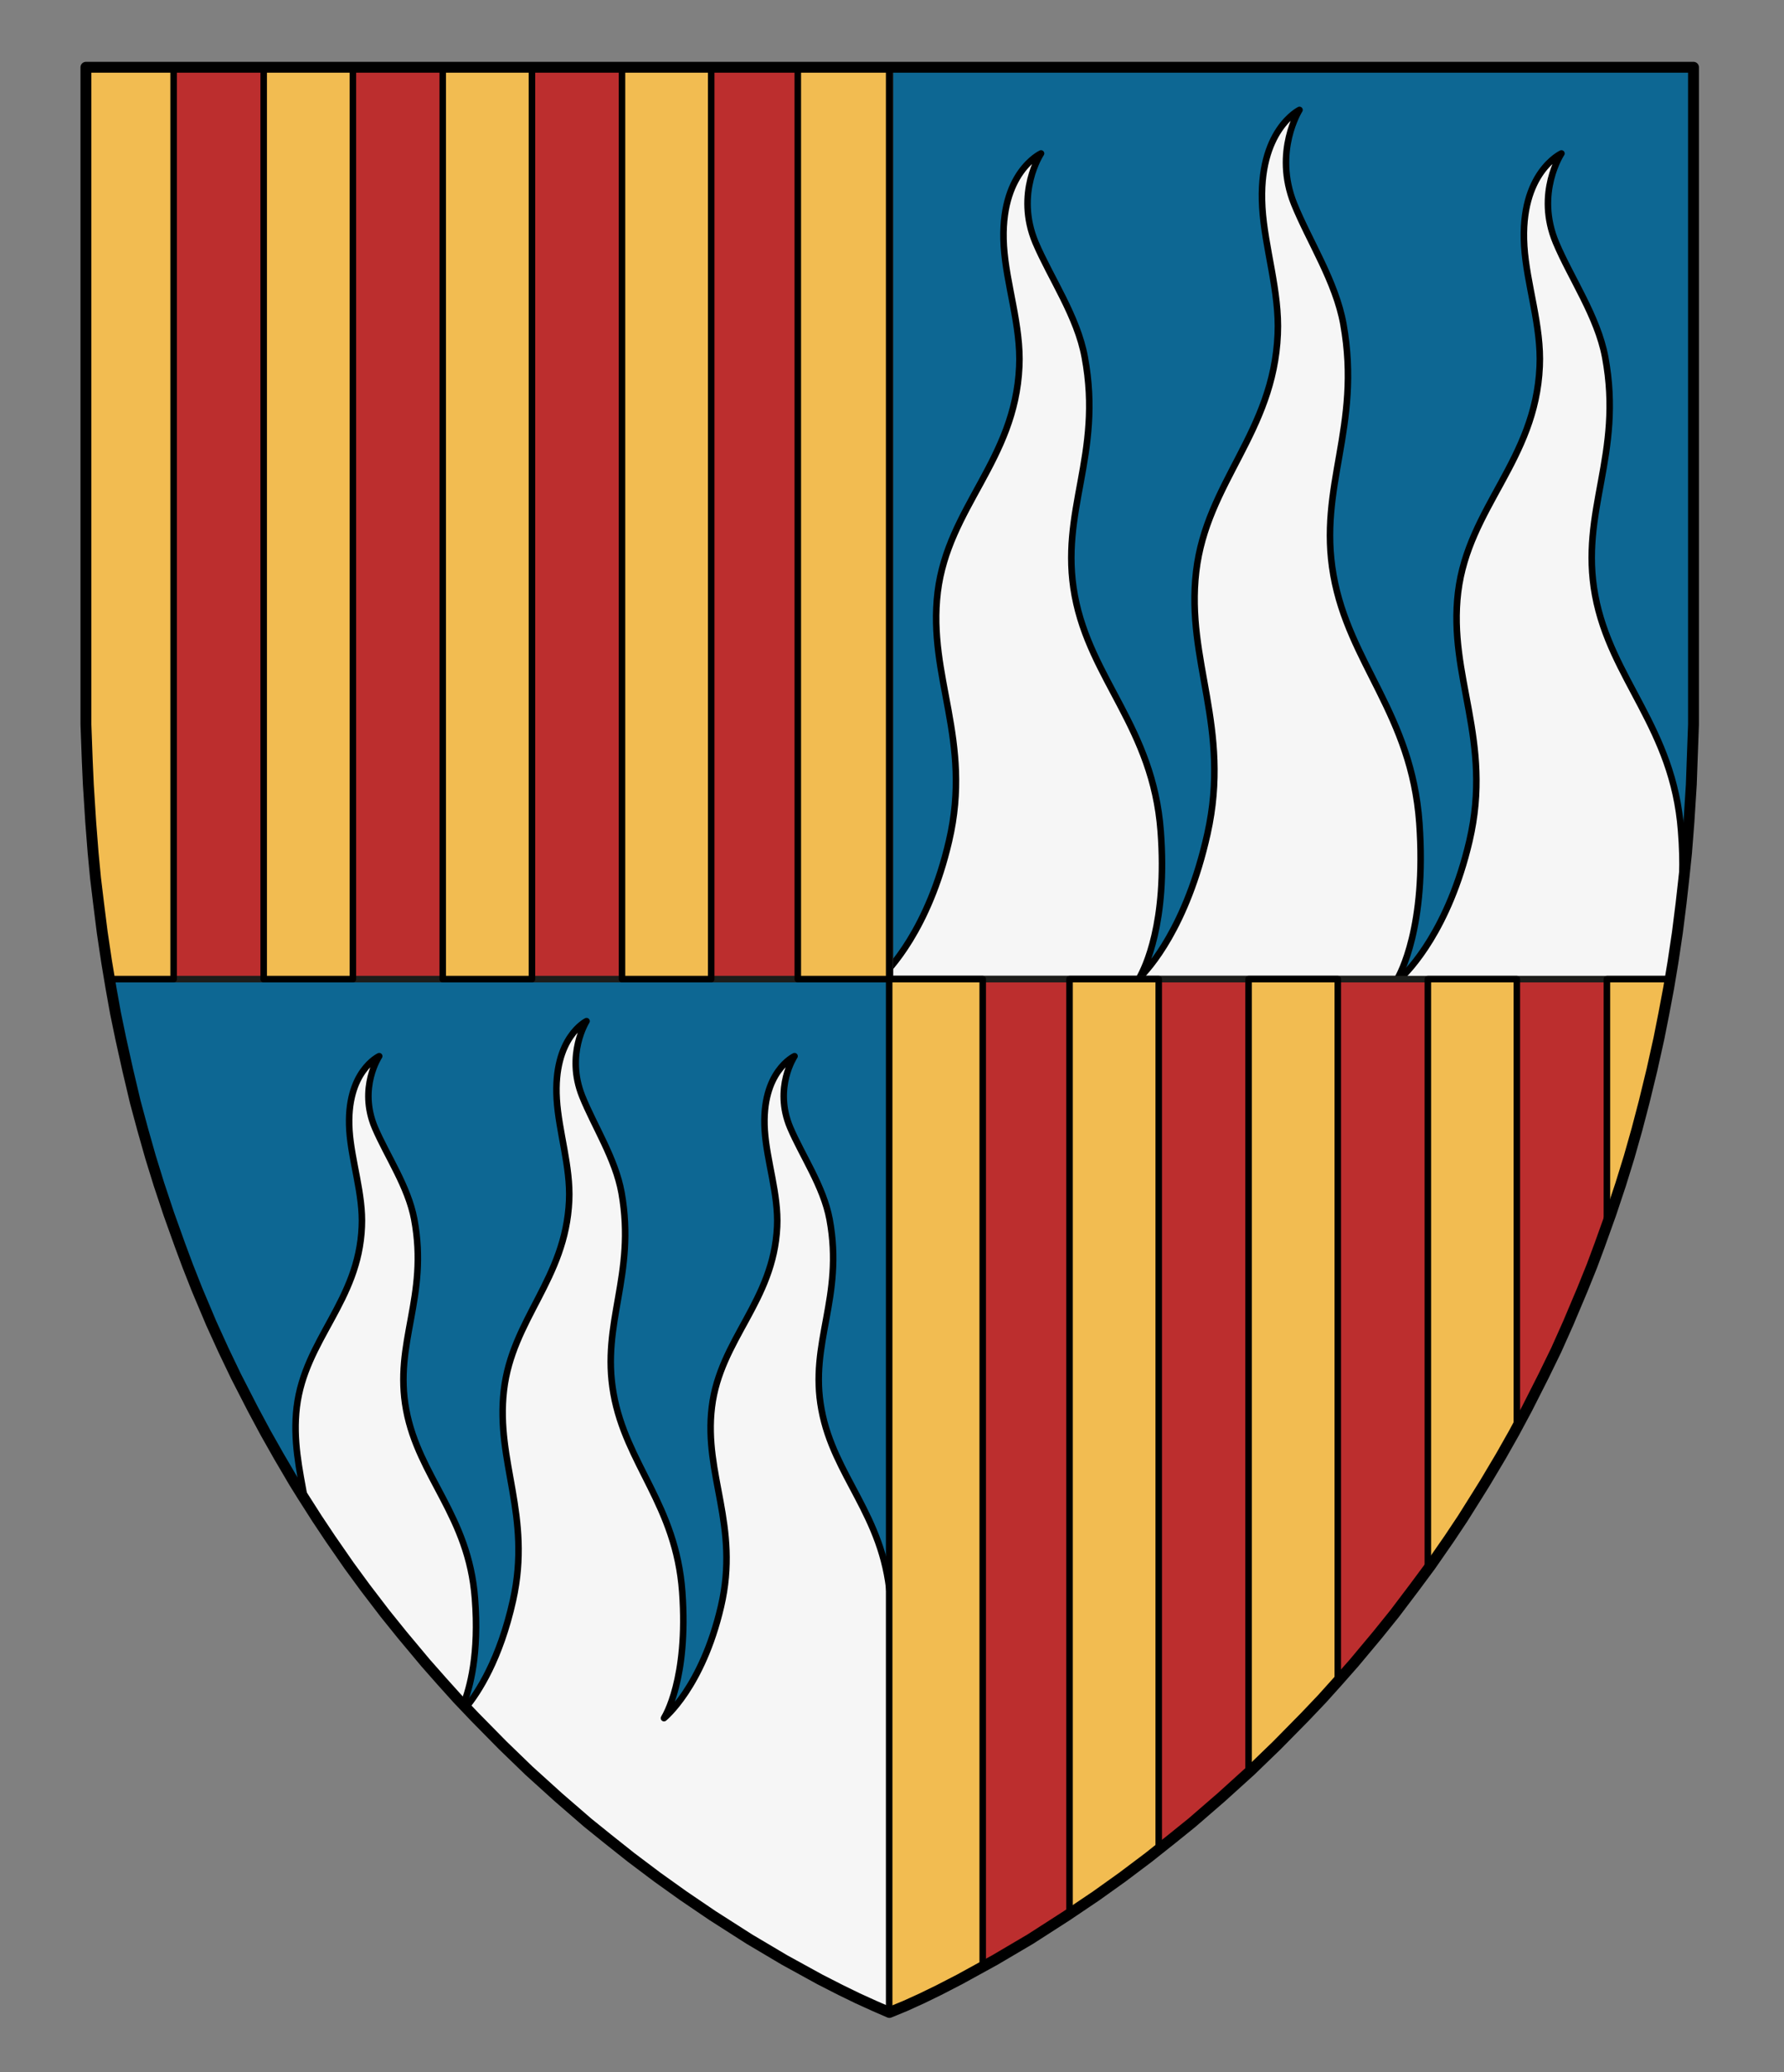 <?xml version="1.0" encoding="UTF-8" standalone="no"?>
<svg
   xmlns:dc="http://purl.org/dc/elements/1.1/"
   xmlns:cc="http://creativecommons.org/ns#"
   xmlns:rdf="http://www.w3.org/1999/02/22-rdf-syntax-ns#"
   xmlns:svg="http://www.w3.org/2000/svg"
   xmlns="http://www.w3.org/2000/svg"
   version="1.1"
   id="Layer_1"
   x="0px"
   y="0px"
   width="820px"
   height="952px"
   viewBox="0 0 820 952"
   enable-background="new 0 0 820 952"
   xml:space="preserve"><rect x="0" y="0" width="820" height="952" fill="#808080" stroke="none"/><defs
     id="defs17" /><g
     id="g200"
     transform="translate(10,178.7)"><g
       id="g4"><polygon
         fill="#0d6793"
         points="260.1,658.6 246.7,647 233.1,634.7 221.1,623.1 208.2,610 200.3,601.7 193.1,593.7 185.6,585.2 174.9,572.4 167,562.6 157.9,550.7 150.5,540.6 141.9,528.2 135.7,518.9 129,508.4 125.2,502.3 118.1,490.2 112.1,479.6 106.2,468.6 98.5,453.6 92.7,441.5 87.1,429.2 80.6,413.8 76.3,402.9 72.8,393.5 67.6,379 63.1,365.5 59.2,352.9 55.6,340.2 52.2,327.6 48.7,312.8 45.5,298.4 43.1,286.8 41,275.1 39,263.1 37,249.7 35.3,236.2 33.9,224.6 32.8,213.1 31.7,199 30.6,181.7 30.1,170.5 29.5,154.2 29.5,-147.8 768.4,-147.8 768.4,154.2 767.8,170.5 767.4,181.7 766.3,199 765.2,213.1 764,224.6 762.7,236.2 761,249.7 759,263.1 757,275.1 754.8,286.8 752.5,298.4 749.3,312.8 745.7,327.6 742.4,340.2 738.8,352.9 734.9,365.5 730.4,379 725.2,393.5 721.7,402.9 717.3,413.8 710.8,429.2 705.3,441.5 699.4,453.6 691.8,468.6 685.9,479.6 679.9,490.2 672.7,502.3 668.9,508.4 662.3,518.9 656.1,528.2 647.5,540.6 640,550.7 631,562.6 623.1,572.4 612.4,585.2 604.9,593.7 597.7,601.7 589.8,610 576.9,623.1 564.9,634.7 551.3,647 537.9,658.6 528.6,666.1 517.9,674.6 505.8,683.7 493.9,692.2 480.4,701.3 463.6,712.1 447.3,721.7 431.1,730.6 421.6,735.5 413.8,739.3 406.1,742.8 398.8,745.8 391.9,742.8 384.2,739.3 376.4,735.5 366.8,730.6 350.6,721.7 334.4,712.1 317.5,701.3 304.1,692.2 292.2,683.7 280.1,674.6 269.4,666.1 "
         id="polygon2" /></g><g
       id="g36"><path
         fill="#f6f6f6"
         stroke="#000000"
         stroke-width="3"
         stroke-linejoin="round"
         stroke-miterlimit="10"
         d="m 371.3,381.4 c -2.8,-15 -12.6,-29.2 -18.1,-42.1 -7.7,-18.3 2,-32.8 2,-32.8 0,0 -15.4,7 -13.7,34 0.9,14.1 6.4,29.5 5.7,44.3 -1.6,34.4 -26.2,51.7 -30,82.9 -3.8,31.2 12.9,54.3 4.2,91.6 -8.7,37.3 -26.2,51.3 -26.2,51.3 l 0.4,-0.4 0.1,-0.2 c -0.1,0.1 -0.2,0.2 -0.2,0.2 h -0.1 c 0,0 11.1,-17.4 8.2,-57.5 -2.9,-40.1 -25.8,-58.6 -31.6,-91.2 -5.8,-32.6 10.4,-54.3 3.7,-92.2 -2.8,-15.7 -12.6,-30.7 -18.1,-44.4 -7.7,-19.2 2,-34.5 2,-34.5 0,0 -15.4,7.4 -13.7,35.8 0.9,14.9 6.4,31 5.7,46.6 -1.6,36.2 -26.2,54.4 -30,87.3 -3.8,32.9 12.9,57.2 4.2,96.4 -6,27 -16,42.3 -21.6,49.1 l 4,4.3 12.9,13.1 12,11.5 13.6,12.4 13.4,11.5 9.3,7.6 10.7,8.5 12.1,9.1 11.9,8.5 13.4,9.1 16.8,10.7 16.3,9.7 16.2,8.9 9.5,4.9 7.8,3.8 7.7,3.5 7,2.9 0.3,-0.1 v -191 c -3.2,-37.4 -25.8,-54.9 -31.5,-85.6 -5.8,-30.8 10.4,-51.4 3.7,-87.5 z"
         id="path32" /><path
         fill="#f6f6f6"
         stroke="#000000"
         stroke-width="3"
         stroke-linejoin="round"
         stroke-miterlimit="10"
         d="m 126.4,467.7 c -1.8,15.2 1.2,28.5 3.7,42.5 l 5.5,8.6 6.2,9.4 8.6,12.4 7.4,10.1 9.1,11.9 7.9,9.8 10.8,12.8 7.4,8.5 7.2,7.9 2.7,2.9 c 3.1,-7.7 7.4,-23.5 5.4,-48.9 -2.9,-38.1 -25.8,-55.7 -31.6,-86.6 -5.8,-31 10.4,-51.6 3.7,-87.6 -2.8,-15 -12.6,-29.2 -18.1,-42.1 -7.7,-18.3 2,-32.8 2,-32.8 0,0 -15.4,7 -13.7,34 0.9,14.1 6.4,29.5 5.7,44.3 -1.4,34.4 -26.1,51.7 -29.9,82.9 z"
         id="path34" /></g><g
       id="g44"><path
         fill="#f6f6f6"
         stroke="#000000"
         stroke-width="3"
         stroke-linejoin="round"
         stroke-miterlimit="10"
         d="m 394.1,271.1 h 238.1 c 1.1,-1.9 13.6,-23.8 10.2,-71.7 -3.6,-50.1 -32.3,-73.2 -39.5,-113.9 -7.2,-40.7 13,-67.9 4.6,-115.2 -3.5,-19.6 -15.8,-38.3 -22.7,-55.4 -9.6,-24 2.5,-43.1 2.5,-43.1 0,0 -19.2,9.3 -17.1,44.7 1.1,18.6 8,38.8 7.1,58.3 -1.9,45.2 -32.7,68 -37.5,109.1 -4.8,41.1 16.1,71.4 5.2,120.4 -9.6,43.1 -27.2,62.2 -31.3,66.2 2.4,-4.2 13,-25.2 9.8,-67.4 C 519.9,155.5 491.2,133.6 484,94.9 476.8,56.2 497,30.4 488.6,-14.6 485.2,-33.3 472.9,-51 466,-67.2 c -9.6,-22.8 2.5,-41 2.5,-41 0,0 -19.2,8.8 -17.1,42.5 1.1,17.6 8,36.8 7.1,55.4 -1.9,43 -32.7,64.6 -37.5,103.6 -4.7,39 16.1,67.8 5.2,114.4 -9.4,40.4 -27.5,59.2 -32.1,63.4 z"
         id="path38" /><path
         fill="#f6f6f6"
         stroke="#000000"
         stroke-width="3"
         stroke-linejoin="round"
         stroke-miterlimit="10"
         d="m 762,239.6 c 1.3,-9.7 1.9,-21.9 0.7,-36.6 -3.6,-47.6 -32.3,-69.5 -39.5,-108.2 -7.2,-38.7 13,-64.5 4.6,-109.5 -3.5,-18.6 -15.8,-36.3 -22.6,-52.5 -9.6,-22.8 2.5,-41 2.5,-41 0,0 -19.2,8.8 -17.1,42.5 1.1,17.6 8,36.8 7.1,55.4 -1.9,43 -32.7,64.6 -37.5,103.6 -4.7,39 16.1,67.8 5.2,114.4 -9.5,40.5 -27.6,59.3 -32.2,63.5 h 124.4 c 0,-0.1 1.9,-13.4 4.4,-31.6 z"
         id="path40" /><path
         fill="#f6f6f6"
         stroke="#000000"
         stroke-width="3"
         stroke-linejoin="round"
         stroke-miterlimit="10"
         d="m 638.4,271.1 v 0 c 0,0 0,0 0,0 z"
         id="path42" /></g><g
       id="Layer_2"><g
         id="g8"><path
           fill="#bc2e2e"
           stroke="#1d1d1b"
           stroke-width="3"
           stroke-linejoin="round"
           stroke-miterlimit="10"
           d="M 399.1,-147.8 H 29.8 c 0,0 0,270.8 0,286.7 0,47.4 3.9,91.4 10.8,132.2 h 358.5 z m 358,418.9 h -358 v 474.7 c 0.3,-0.1 297.4,-115.5 358,-474.7 z"
           id="path6" /></g></g><g
       id="Layer_5_copy_2_"><path
         fill="#f2bc51"
         stroke="#000000"
         stroke-width="3"
         stroke-linejoin="round"
         stroke-miterlimit="10"
         d="m 398.7,271.1 h 43 v 453.6 l -10.7,5.9 -9.5,4.9 -7.8,3.8 -7.7,3.5 -7,2.9 -0.3,-0.1 c 0,-110.6 0,-306.3 0,-474.5 z"
         id="path11" /><polygon
         fill="#f2bc51"
         stroke="#000000"
         stroke-width="3"
         stroke-linejoin="round"
         stroke-miterlimit="10"
         points="493.8,692.2 481.6,700.5 481.6,271.1 522.6,271.1 522.6,670.8 517.8,674.6 505.7,683.7 "
         id="polygon13" /><polygon
         fill="#f2bc51"
         stroke="#000000"
         stroke-width="3"
         stroke-linejoin="round"
         stroke-miterlimit="10"
         points="604.8,593.7 597.6,601.7 589.7,610 576.8,623.1 564.8,634.7 563.9,635.4 563.9,271.1 604.9,271.1 604.9,593.6 "
         id="polygon15" /><polygon
         fill="#f2bc51"
         stroke="#000000"
         stroke-width="3"
         stroke-linejoin="round"
         stroke-miterlimit="10"
         points="687.2,271.1 687.2,476.9 685.8,479.6 679.8,490.2 672.6,502.3 668.8,508.4 662.2,518.9 656,528.2 647.4,540.6 646.3,542.1 646.3,271.1 "
         id="polygon17" /><polygon
         fill="#f2bc51"
         stroke="#000000"
         stroke-width="3"
         stroke-linejoin="round"
         stroke-miterlimit="10"
         points="728.6,383.7 728.6,271.1 757.5,271.1 756.9,275.1 754.7,286.8 752.4,298.4 749.2,312.8 745.6,327.6 742.3,340.2 738.7,352.9 734.8,365.5 730.3,379 "
         id="polygon19" /><polygon
         fill="#f2bc51"
         stroke="#000000"
         stroke-width="3"
         stroke-linejoin="round"
         stroke-miterlimit="10"
         points="69.8,-147.8 69.8,271.1 40.2,271.1 38.9,263.1 36.9,249.7 35.1,236.2 33.8,224.6 32.7,213.1 31.6,199 30.5,181.7 30,170.5 29.4,154.2 29.4,-147.8 "
         id="polygon21" /><rect
         x="111.2"
         y="-147.8"
         fill="#f2bc51"
         stroke="#000000"
         stroke-width="3"
         stroke-linejoin="round"
         stroke-miterlimit="10"
         width="41"
         height="418.9"
         id="rect23" /><rect
         x="193.5"
         y="-147.8"
         fill="#f2bc51"
         stroke="#000000"
         stroke-width="3"
         stroke-linejoin="round"
         stroke-miterlimit="10"
         width="41"
         height="418.9"
         id="rect25" /><rect
         x="275.9"
         y="-147.8"
         fill="#f2bc51"
         stroke="#000000"
         stroke-width="3"
         stroke-linejoin="round"
         stroke-miterlimit="10"
         width="41"
         height="418.9"
         id="rect27" /><path
         fill="#f2bc51"
         stroke="#000000"
         stroke-width="3"
         stroke-linejoin="round"
         stroke-miterlimit="10"
         d="m 398.7,271.1 h -42 v -418.9 h 42 c 0,69.1 0,246.7 0,418.9 z"
         id="path29" /></g><g
       id="Layer_2_1_"><g
         id="g49"><polygon
           fill="none"
           stroke="#000000"
           stroke-width="5"
           stroke-linejoin="round"
           stroke-miterlimit="10"
           points="280.1,674.6 269.4,666.1 260.1,658.6 246.7,647 233.1,634.7 221.1,623.1 208.2,610 200.3,601.7 193.1,593.7 185.6,585.2 174.9,572.4 167,562.6 157.9,550.7 150.5,540.6 141.9,528.2 135.7,518.9 129,508.4 125.2,502.3 118.1,490.2 112.1,479.6 106.2,468.6 98.5,453.6 92.7,441.5 87.1,429.2 80.6,413.8 76.3,402.9 72.8,393.5 67.6,379 63.1,365.5 59.2,352.9 55.6,340.2 52.2,327.6 48.7,312.8 45.5,298.4 43.1,286.8 41,275.1 39,263.1 37,249.7 35.3,236.2 33.9,224.6 32.8,213.1 31.7,199 30.6,181.7 30.1,170.5 29.5,154.2 29.5,-147.8 768.4,-147.8 768.4,154.2 767.8,170.5 767.4,181.7 766.3,199 765.2,213.1 764,224.6 762.7,236.2 761,249.7 759,263.1 757,275.1 754.8,286.8 752.5,298.4 749.3,312.8 745.7,327.6 742.4,340.2 738.8,352.9 734.9,365.5 730.4,379 725.2,393.5 721.7,402.9 717.3,413.8 710.8,429.2 705.3,441.5 699.4,453.6 691.8,468.6 685.9,479.6 679.9,490.2 672.7,502.3 668.9,508.4 662.3,518.9 656.1,528.2 647.5,540.6 640,550.7 631,562.6 623.1,572.4 612.4,585.2 604.9,593.7 597.7,601.7 589.8,610 576.9,623.1 564.9,634.7 551.3,647 537.9,658.6 528.6,666.1 517.9,674.6 505.8,683.7 493.9,692.2 480.4,701.3 463.6,712.1 447.3,721.7 431.1,730.6 421.6,735.5 413.8,739.3 406.1,742.8 398.8,745.8 391.9,742.8 384.2,739.3 376.4,735.5 366.8,730.6 350.6,721.7 334.4,712.1 317.5,701.3 304.1,692.2 292.2,683.7 "
           id="polygon47" /></g></g></g></svg>
